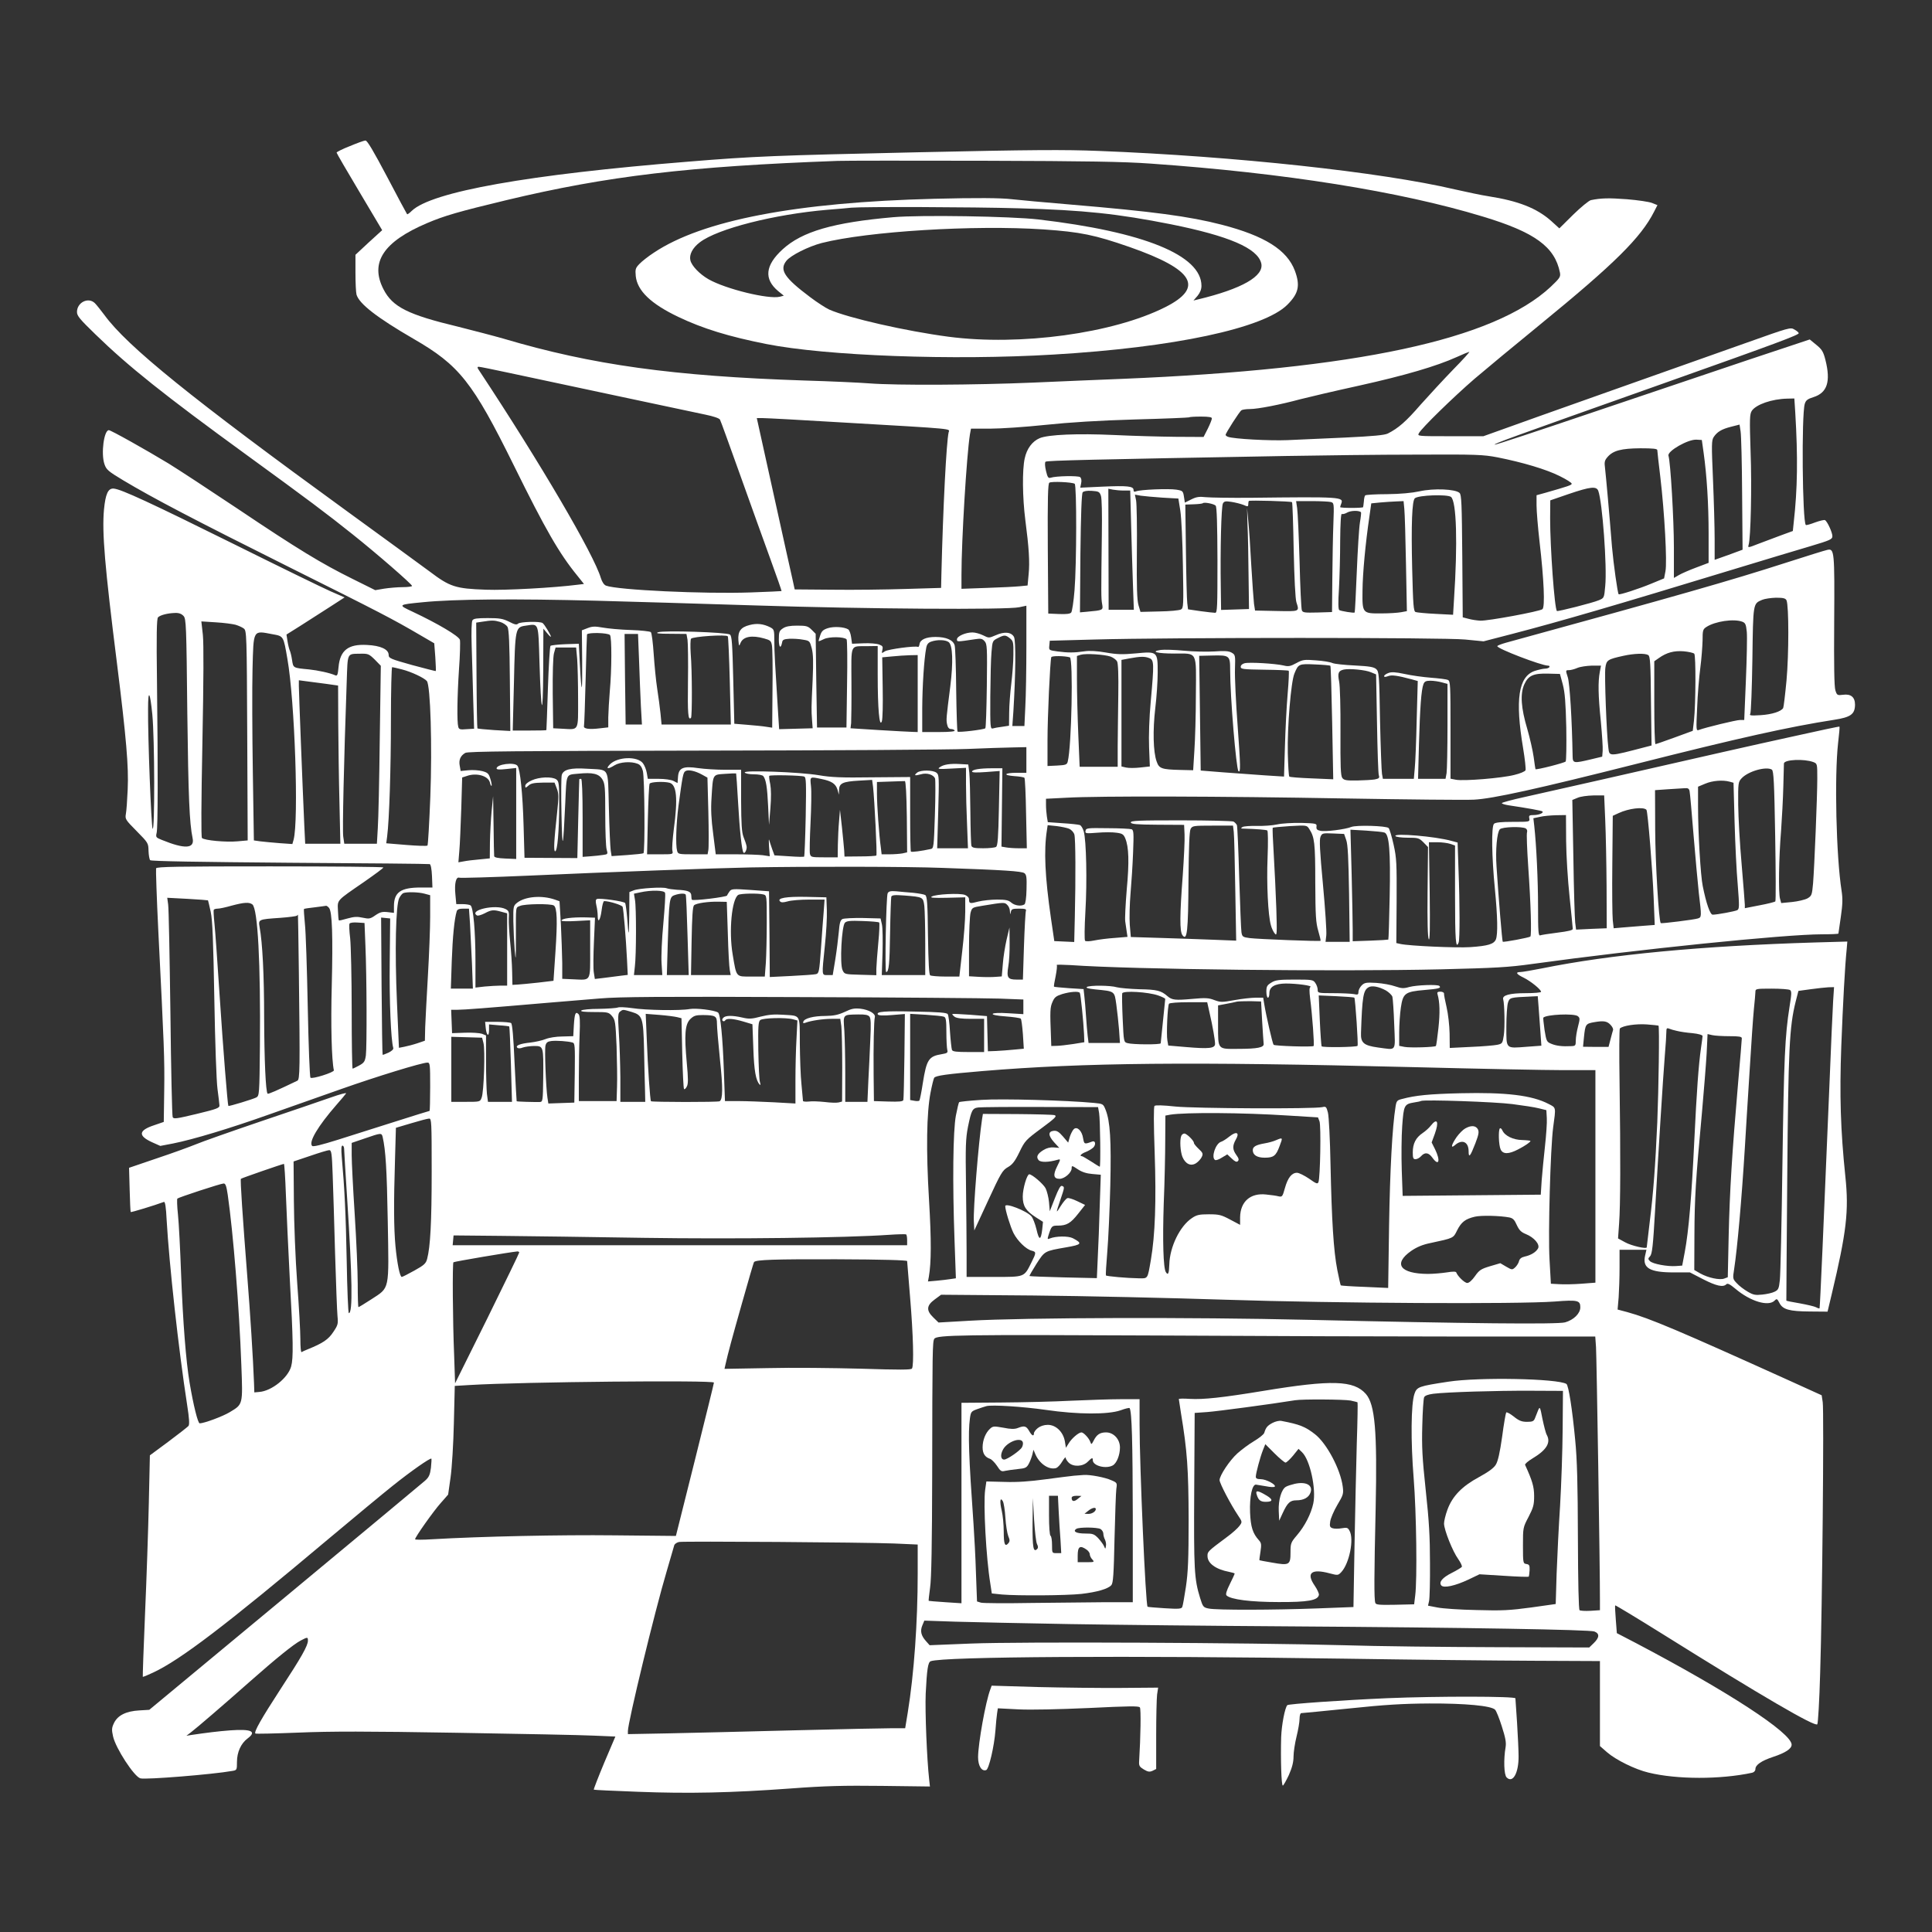 <?xml version="1.0" standalone="no"?>
<!DOCTYPE svg PUBLIC "-//W3C//DTD SVG 20010904//EN"
 "http://www.w3.org/TR/2001/REC-SVG-20010904/DTD/svg10.dtd">
<svg version="1.0" xmlns="http://www.w3.org/2000/svg"
 width="1280pt" height="1280pt" viewBox="0 0 1280 1280"
 preserveAspectRatio="xMidYMid meet">
<rect x="0" y="0" width="1280" height="1280" fill="#333333" stroke="none"/>
<g transform="translate(0,1280) scale(0.1,-0.1)"
fill="#ffffff" stroke="none">
<path d="M2318 11832 c-49 -19 -88 -39 -88 -43 0 -4 68 -121 151 -260 l151
-254 -89 -81 -88 -82 0 -118 c0 -66 3 -131 7 -146 18 -61 135 -152 378 -293
303 -175 391 -285 665 -840 209 -424 300 -582 420 -729 l44 -55 -42 -5 c-155
-20 -480 -38 -607 -33 -203 7 -239 19 -374 121 -61 45 -302 221 -536 391
-1041 756 -1467 1100 -1619 1309 -24 32 -52 67 -62 77 -43 43 -119 6 -119 -58
0 -26 19 -48 123 -149 218 -212 452 -399 1002 -799 407 -296 527 -386 701
-525 162 -129 394 -331 394 -342 0 -4 -28 -8 -62 -8 -35 0 -90 -5 -123 -10
l-59 -10 -151 75 c-202 100 -358 194 -760 464 -187 125 -393 260 -458 300
-152 92 -382 221 -396 221 -32 0 -53 -155 -29 -225 12 -36 24 -47 124 -107
199 -119 472 -262 1101 -576 603 -301 681 -341 869 -451 l91 -53 7 -91 c3 -50
5 -91 3 -93 -1 -1 -72 17 -157 40 -143 40 -155 45 -155 67 0 37 -54 62 -144
66 -124 7 -178 -36 -188 -146 -5 -52 -8 -61 -22 -55 -36 16 -116 33 -174 39
-106 10 -104 9 -112 62 -4 27 -11 55 -15 63 -4 8 -11 36 -15 61 l-7 45 94 59
c51 33 138 88 192 123 l99 64 -94 41 c-52 23 -339 163 -639 312 -551 273 -749
365 -797 368 -37 3 -54 -36 -64 -138 -14 -152 5 -376 86 -1020 62 -497 78
-685 71 -835 -3 -69 -8 -142 -12 -162 -6 -35 -3 -39 72 -115 76 -77 77 -79 78
-130 1 -29 6 -57 11 -62 7 -7 327 -12 925 -17 503 -3 920 -7 927 -9 7 -2 13
-33 15 -79 l3 -76 -77 0 c-133 0 -178 -31 -178 -124 l0 -44 -42 5 c-35 4 -50
0 -81 -21 -34 -24 -42 -25 -84 -16 -36 8 -57 7 -100 -5 -30 -9 -57 -15 -58
-13 -2 2 -5 31 -6 65 -3 73 -13 62 173 190 70 49 128 91 128 96 0 4 -338 7
-750 7 -613 0 -752 -2 -756 -13 -2 -7 4 -195 15 -418 38 -757 42 -844 39
-1053 l-3 -209 -64 -22 c-103 -34 -108 -69 -15 -112 l56 -25 84 16 c135 27
374 99 633 191 133 47 349 123 482 170 235 83 534 175 571 175 17 0 18 -12 18
-160 0 -88 -2 -160 -4 -160 -3 0 -105 -32 -228 -71 -123 -39 -294 -93 -382
-121 -106 -33 -161 -47 -168 -40 -25 25 39 132 161 272 32 36 60 70 64 76 3 6
-42 -6 -101 -27 -59 -21 -268 -92 -466 -159 -197 -67 -390 -135 -430 -152 -39
-16 -154 -58 -256 -92 l-185 -63 4 -144 c2 -79 5 -146 7 -149 4 -3 158 44 220
67 8 3 14 -35 18 -119 17 -296 79 -859 136 -1227 14 -89 16 -128 9 -138 -6 -7
-66 -54 -133 -104 l-123 -91 -7 -317 c-4 -174 -15 -503 -25 -731 -10 -228 -16
-417 -15 -419 2 -2 33 11 69 28 180 84 483 315 1155 880 173 145 367 306 430
356 121 97 251 188 258 181 2 -2 0 -30 -3 -61 -6 -46 -13 -62 -39 -85 -17 -15
-435 -363 -929 -773 l-898 -745 -67 -4 c-86 -5 -141 -32 -166 -82 -16 -33 -17
-45 -7 -90 17 -78 140 -267 181 -278 33 -10 480 26 608 49 31 5 32 6 32 60 0
64 26 122 70 155 63 47 26 64 -114 54 -80 -6 -160 -16 -261 -31 l-30 -5 30 23
c36 27 214 180 396 341 171 151 284 242 331 267 46 24 48 24 48 -1 0 -33 -43
-109 -181 -320 -128 -197 -178 -285 -167 -295 2 -3 130 0 284 6 214 9 457 9
1047 -1 422 -7 832 -15 911 -19 l143 -6 -74 -174 c-40 -96 -71 -176 -69 -178
2 -2 133 -8 292 -14 337 -13 617 -7 1014 22 226 17 351 20 603 17 l318 -4 -5
46 c-15 132 -28 450 -23 569 8 161 15 208 33 215 80 31 1315 38 2734 17 448
-7 1014 -13 1257 -14 l443 -2 0 -282 0 -281 48 -42 c58 -50 185 -113 274 -134
189 -46 476 -46 686 -1 13 3 22 13 22 24 0 28 39 55 117 81 82 27 123 54 123
81 0 78 -421 352 -1031 673 l-127 66 -7 91 c-4 49 -6 92 -4 93 2 2 146 -85
319 -193 659 -412 1003 -612 1020 -595 5 5 14 158 19 339 14 430 26 1737 17
1795 l-7 46 -207 94 c-743 336 -932 416 -1081 457 l-64 17 7 81 c3 44 6 133 6
198 l0 117 89 0 89 0 -9 -40 c-18 -81 31 -110 189 -110 l108 0 87 -45 c88 -45
133 -55 154 -34 9 9 24 1 60 -29 99 -84 219 -120 260 -79 15 15 17 13 32 -15
22 -44 65 -56 202 -57 l117 -1 27 113 c99 416 115 554 91 782 -32 308 -39 538
-27 865 11 284 24 529 36 644 l4 48 -212 -6 c-757 -23 -1359 -80 -1812 -172
-66 -13 -130 -24 -142 -24 -35 0 -27 -14 21 -37 47 -23 116 -79 116 -94 0 -5
-46 -9 -102 -9 -107 0 -157 -14 -149 -41 9 -30 12 -186 4 -239 -8 -52 -10 -55
-43 -62 -19 -4 -98 -11 -175 -14 l-140 -7 -1 96 c-1 53 -10 132 -20 174 -10
43 -18 84 -17 91 0 6 -10 12 -24 12 -18 0 -23 -4 -19 -17 15 -52 17 -122 6
-224 -7 -63 -14 -116 -17 -119 -8 -8 -171 -13 -208 -6 l-35 7 0 89 c0 49 5
123 11 164 14 96 28 106 157 117 95 8 112 13 98 27 -12 11 -150 6 -199 -7 -38
-11 -51 -10 -93 4 -27 10 -83 20 -125 23 -68 4 -79 2 -98 -17 -11 -11 -21 -31
-21 -42 0 -19 -4 -21 -31 -15 -17 3 -78 6 -135 6 -102 0 -104 1 -104 23 0 12
-7 33 -16 45 -14 21 -22 22 -137 22 -104 0 -127 -3 -154 -20 -28 -17 -33 -25
-33 -60 0 -22 5 -40 10 -40 6 0 10 13 10 30 0 42 36 63 108 64 75 0 178 -14
164 -23 -8 -4 -8 -27 -2 -76 14 -107 29 -309 23 -315 -8 -8 -257 0 -265 8 -7
7 -50 194 -63 275 l-6 37 -51 0 c-27 0 -90 -7 -139 -16 -83 -15 -92 -15 -133
0 -38 15 -60 16 -147 8 -112 -10 -134 -8 -164 18 -42 37 -70 44 -185 46 -63 2
-131 8 -150 13 -42 13 -180 14 -199 2 -9 -6 9 -11 55 -16 132 -13 127 -10 140
-101 6 -43 14 -118 18 -166 l6 -88 -104 0 -104 0 -6 48 c-3 26 -8 85 -11 132
-3 47 -8 106 -11 131 l-5 46 -96 6 c-53 4 -98 8 -100 10 -2 2 3 34 11 70 7 37
11 69 7 73 -3 4 38 3 93 0 405 -29 1751 -44 2456 -28 358 9 441 13 605 36 694
96 1672 196 1916 196 60 0 109 2 109 5 0 2 7 52 16 111 12 83 13 120 5 172
-36 229 -48 758 -23 981 7 57 11 106 9 107 -1 2 -142 -28 -312 -66 -297 -65
-503 -112 -1280 -289 -192 -43 -416 -94 -497 -112 -82 -18 -148 -36 -148 -40
0 -4 19 -10 43 -14 128 -19 222 -36 226 -41 10 -10 -24 -24 -58 -24 -29 0 -33
-3 -29 -22 4 -23 3 -23 -108 -23 -80 0 -117 -4 -126 -13 -18 -18 -15 -219 6
-431 18 -186 20 -298 7 -334 -13 -32 -52 -44 -171 -52 -90 -6 -404 8 -462 21
l-27 6 2 277 c1 251 0 285 -20 375 -12 54 -27 104 -33 110 -15 15 -214 21
-248 7 -40 -16 -172 -33 -205 -25 -21 4 -27 11 -25 27 3 21 -1 22 -100 25 -58
1 -129 -3 -160 -10 -31 -7 -92 -11 -135 -10 -43 1 -86 -2 -95 -7 -14 -9 -12
-11 13 -11 76 -2 142 -7 151 -12 5 -4 6 -75 2 -180 -7 -173 3 -381 22 -448 5
-20 17 -45 26 -55 14 -18 15 -5 10 165 -4 102 -11 263 -17 358 -6 95 -9 175
-7 178 3 2 55 7 115 11 110 6 111 6 127 -19 35 -54 40 -91 40 -353 1 -225 4
-268 20 -323 10 -34 17 -64 15 -65 -7 -5 -418 11 -470 18 -45 6 -49 9 -54 38
-3 18 -9 181 -15 363 -5 182 -12 338 -15 347 -4 8 -14 19 -23 24 -9 4 -167 8
-350 8 -280 0 -332 -2 -330 -14 2 -11 36 -14 178 -15 l175 -1 3 -64 c2 -34 -4
-156 -12 -271 -20 -263 -21 -370 -2 -396 31 -41 38 24 40 361 2 230 6 326 14
343 12 21 18 22 147 22 l134 0 5 -42 c3 -24 7 -195 10 -381 l6 -339 -153 6
c-83 3 -241 9 -349 12 l-196 6 -7 82 c-3 44 -1 137 5 206 6 69 14 191 17 272
5 129 4 148 -10 154 -9 3 -80 7 -159 7 -133 2 -143 1 -146 -17 -4 -18 1 -19
78 -13 44 4 102 4 127 0 39 -5 47 -11 58 -37 24 -57 27 -157 10 -339 -8 -98
-13 -193 -10 -212 3 -19 7 -50 10 -69 l5 -33 -84 -7 c-47 -3 -108 -11 -137
-17 -29 -6 -55 -7 -60 -2 -5 5 -4 89 2 193 12 201 6 473 -11 532 -6 20 -17 39
-26 42 -9 3 -60 9 -114 12 l-98 7 -6 36 c-3 20 -6 55 -6 77 l0 42 138 7 c214
12 1014 10 1842 -5 415 -7 800 -11 855 -8 124 6 419 71 1080 238 672 170 1009
245 1306 291 111 17 138 37 139 100 0 50 -27 73 -79 66 -38 -5 -41 -3 -51 29
-8 23 -10 166 -8 461 3 461 1 480 -45 470 -12 -2 -137 -41 -277 -86 -366 -118
-714 -217 -1852 -529 -32 -9 -58 -19 -58 -23 0 -17 293 -129 336 -129 9 0 12
-4 9 -10 -3 -5 -16 -10 -29 -10 -12 0 -43 -7 -68 -15 -108 -37 -131 -190 -77
-512 12 -72 19 -138 16 -146 -3 -8 -36 -22 -74 -31 -80 -21 -335 -42 -387 -32
l-36 7 0 323 c0 299 -1 324 -17 331 -10 5 -61 11 -113 15 -52 4 -131 15 -175
25 -61 13 -87 14 -107 6 -16 -6 -28 -15 -28 -21 0 -6 9 -6 25 0 25 10 61 5
159 -21 l39 -11 -7 -256 c-3 -141 -9 -287 -13 -324 l-6 -68 -102 0 -103 0 -6
33 c-3 17 -9 177 -13 354 -5 303 -7 323 -25 340 -16 14 -44 19 -142 24 -66 3
-133 10 -148 16 -14 7 -64 15 -110 18 -76 6 -87 5 -129 -18 -40 -22 -53 -24
-85 -16 -56 13 -227 23 -258 15 -15 -4 -26 -13 -26 -24 0 -15 16 -17 156 -19
86 -1 159 -4 162 -7 3 -3 0 -72 -7 -153 -7 -82 -15 -238 -18 -348 l-6 -200
-126 8 c-69 5 -193 14 -276 20 l-150 12 -5 380 -5 380 84 2 c117 3 121 0 121
-95 0 -179 40 -655 55 -671 15 -14 14 35 -5 295 -12 159 -20 331 -18 382 3 91
2 94 -22 108 -19 11 -47 13 -115 8 -49 -3 -140 -1 -202 5 -61 6 -130 8 -153 5
-71 -11 -24 -24 91 -24 155 0 144 21 142 -272 0 -134 -5 -301 -10 -372 l-8
-129 -86 2 c-123 3 -140 9 -156 56 -23 64 -26 207 -9 353 9 74 16 180 16 236
0 140 -1 141 -146 127 -87 -8 -125 -7 -198 6 -57 10 -108 13 -140 8 -69 -10
-111 -10 -179 -1 -58 8 -58 8 -55 39 l3 32 295 8 c497 14 2317 14 2457 0 l122
-12 193 50 c315 82 682 189 1453 424 204 62 436 132 518 156 134 40 147 46
147 67 0 24 -33 97 -49 106 -5 3 -34 -4 -65 -15 -31 -12 -59 -20 -62 -17 -23
23 -29 730 -7 802 7 24 19 33 58 45 91 29 115 103 79 246 -14 55 -23 70 -60
100 l-44 36 -403 -134 c-221 -75 -690 -233 -1041 -351 -351 -119 -641 -215
-643 -212 -7 6 75 36 1127 409 747 265 891 319 887 330 -1 5 -14 16 -29 24
-25 16 -36 12 -309 -85 -156 -55 -565 -200 -909 -322 -344 -122 -674 -239
-733 -261 l-109 -39 -219 0 c-215 0 -219 0 -209 19 18 35 231 242 370 362 74
63 268 224 430 356 497 406 671 578 759 751 l22 43 -35 14 c-19 8 -94 19 -167
25 -121 9 -171 8 -239 -6 -13 -3 -66 -46 -117 -96 l-92 -91 -55 50 c-95 84
-217 132 -416 163 -41 6 -140 27 -220 45 -489 115 -1459 220 -2360 255 -226 9
-440 8 -1205 -9 -942 -21 -1076 -26 -1515 -62 -1057 -85 -1700 -199 -1832
-326 -15 -15 -29 -25 -31 -22 -2 2 -62 113 -132 247 -90 170 -132 242 -144
241 -9 0 -55 -17 -103 -37z m5307 -116 c885 -62 1651 -184 2200 -351 344 -104
476 -200 510 -371 5 -28 0 -36 -61 -94 -376 -351 -1286 -546 -2839 -610 -137
-5 -405 -17 -595 -25 -379 -16 -900 -19 -1080 -5 -63 5 -257 14 -430 19 -870
29 -1406 103 -1993 277 -66 19 -201 54 -300 79 -334 80 -436 131 -496 248 -92
178 -1 316 289 439 115 49 209 76 525 152 668 160 1210 224 2195 260 47 2 481
2 965 1 693 -2 929 -6 1110 -19z m2004 -1363 c-63 -65 -161 -171 -218 -235
-96 -111 -147 -155 -216 -190 -22 -11 -96 -18 -285 -27 -140 -6 -311 -14 -380
-17 -118 -5 -358 8 -394 22 -9 3 -16 9 -16 13 0 11 92 155 105 163 5 4 31 8
56 8 53 0 201 29 334 65 50 13 225 54 389 90 306 68 513 129 646 189 41 19 79
34 84 35 6 1 -42 -52 -105 -116z m-6258 -23 c307 -66 1208 -257 1302 -277 54
-11 92 -24 97 -33 5 -8 64 -173 133 -365 69 -193 159 -444 201 -559 42 -115
75 -210 74 -212 -2 -1 -93 -5 -203 -9 -310 -11 -885 16 -960 45 -13 5 -26 24
-34 50 -47 158 -401 762 -805 1373 -15 21 -15 27 -4 27 8 0 97 -18 199 -40z
m8523 -262 c18 -297 15 -508 -10 -728 l-6 -58 -82 -30 c-44 -17 -112 -42 -149
-56 -66 -26 -68 -26 -62 -6 14 44 22 387 13 619 -7 216 -6 247 8 269 28 42
133 79 236 81 l46 1 6 -92z m-3865 -40 c0 -7 -12 -38 -27 -68 l-28 -55 -184 1
c-102 1 -286 6 -410 12 -241 11 -435 3 -492 -21 -49 -21 -85 -69 -99 -134 -17
-76 -15 -258 4 -408 24 -184 30 -277 22 -359 l-7 -75 -51 -5 c-29 -3 -127 -8
-219 -11 l-168 -6 0 93 c0 228 34 790 56 930 l7 38 126 0 c69 0 234 11 366 25
162 17 355 29 595 36 195 5 356 12 359 14 2 3 37 5 78 5 52 0 73 -4 72 -12z
m-2429 -28 c741 -43 691 -39 685 -64 -15 -65 -37 -495 -48 -941 l-2 -90 -235
-7 c-129 -4 -347 -7 -485 -5 l-250 2 -13 60 c-8 33 -64 288 -126 568 l-112
507 40 0 c23 0 268 -13 546 -30z m5942 -474 l3 -368 -92 -34 -93 -33 0 137 c0
75 -5 253 -11 395 -10 232 -10 259 5 282 23 34 52 52 116 68 l55 14 7 -46 c4
-25 9 -212 10 -415z m-255 274 c21 -150 33 -339 33 -536 l0 -193 -82 -31 c-46
-17 -98 -40 -115 -50 l-33 -19 0 203 c0 180 -22 563 -36 607 -9 30 131 110
186 106 l35 -2 12 -85z m-307 18 c0 -7 9 -87 20 -178 28 -236 46 -566 34 -625
l-9 -47 -85 -35 c-79 -33 -211 -76 -216 -70 -7 7 -34 200 -44 312 -19 238 -40
469 -46 521 -6 44 -3 54 17 77 37 42 90 56 217 57 83 0 112 -3 112 -12z
m-1059 -48 c171 -34 324 -80 412 -124 45 -22 81 -45 80 -51 -1 -9 -21 -16
-175 -60 l-58 -16 0 -67 c0 -37 9 -146 20 -242 29 -249 37 -432 19 -446 -19
-15 -364 -79 -412 -76 -21 1 -56 6 -77 12 l-39 10 -3 405 c-3 345 -5 407 -18
419 -26 26 -172 32 -265 11 -51 -11 -127 -18 -216 -19 -75 0 -140 -4 -144 -8
-4 -3 -8 -21 -9 -40 -2 -18 -4 -35 -5 -38 0 -3 -35 -5 -76 -5 -41 0 -75 2 -76
5 0 3 3 13 7 23 17 45 2 46 -601 39 -132 -1 -265 1 -296 4 -45 5 -63 2 -97
-15 l-42 -21 -6 39 c-6 38 -8 40 -51 47 -52 8 -240 0 -265 -11 -13 -5 -18 -3
-18 9 0 25 -42 29 -203 22 l-150 -7 6 30 c4 18 1 33 -7 40 -12 10 -159 8 -195
-4 -16 -5 -21 3 -31 45 -7 30 -9 55 -3 61 8 8 310 15 1593 38 234 4 621 9 861
9 403 2 445 0 540 -18z m-2801 -175 c14 -9 13 -533 -1 -706 -6 -74 -16 -140
-22 -147 -7 -9 -32 -12 -81 -10 l-71 3 -3 429 c-2 337 1 432 10 438 14 10 150
4 168 -7z m3469 -47 c27 -72 59 -502 46 -631 -7 -79 -7 -79 -43 -94 -40 -17
-272 -76 -277 -71 -16 15 -45 422 -45 613 l1 120 122 42 c144 49 184 53 196
21z m-3144 2 l43 0 6 -227 c3 -126 9 -303 12 -395 l6 -168 -84 0 -83 0 -1 401
-1 401 30 -6 c16 -3 49 -6 72 -6z m-151 -35 c6 -18 8 -123 6 -255 -5 -399 -5
-424 2 -462 7 -41 8 -41 -102 -51 l-45 -4 3 391 c3 255 8 396 15 404 6 8 28
12 60 10 46 -3 52 -6 61 -33z m407 -12 l106 -6 13 -81 c7 -45 15 -208 17 -363
5 -267 4 -282 -13 -291 -11 -6 -75 -12 -144 -13 l-124 -3 -13 44 c-10 34 -13
119 -11 350 2 168 -1 323 -5 344 l-8 39 38 -7 c21 -3 86 -9 144 -13z m1912 5
c37 -29 45 -308 20 -682 l-6 -99 -116 6 c-64 3 -123 9 -132 12 -14 5 -17 44
-23 288 -7 294 -1 451 18 466 25 21 214 27 239 9z m-1053 -35 c3 -2 8 -145 11
-316 4 -186 11 -326 18 -347 20 -63 24 -61 -131 -58 l-143 3 -7 45 c-3 25 -11
140 -18 255 -6 116 -15 248 -20 295 l-8 85 3 -110 c3 -60 6 -211 7 -335 l3
-225 -92 -3 -93 -3 -2 153 c-4 240 3 531 14 552 8 15 17 17 56 11 26 -4 62
-13 80 -20 29 -13 32 -12 32 4 0 10 2 20 4 22 6 6 280 -2 286 -8z m257 1 c21
-6 22 -8 17 -143 -3 -75 -6 -237 -7 -361 l-2 -225 -96 -3 c-85 -2 -98 -1 -104
15 -4 10 -11 155 -15 323 -5 168 -12 326 -16 353 l-7 47 104 0 c57 0 114 -3
126 -6z m487 -46 c3 -29 8 -193 11 -365 l6 -312 -38 -7 c-21 -4 -79 -8 -130
-8 -127 -1 -128 0 -126 152 1 112 19 309 46 492 l12 85 60 6 c33 3 81 6 107 7
l47 2 5 -52z m-1250 22 c8 -8 11 -123 12 -361 0 -311 -1 -349 -15 -349 -9 0
-53 5 -98 11 l-82 12 -5 41 c-3 23 -7 179 -9 347 l-4 306 56 2 c30 1 57 4 60
7 9 9 73 -4 85 -16z m963 -44 c2 -2 -1 -32 -7 -67 -6 -35 -15 -183 -21 -329
-6 -146 -12 -266 -14 -268 -5 -5 -90 9 -102 16 -7 5 -8 51 -2 142 4 74 8 217
8 318 1 117 5 181 11 177 5 -3 22 1 37 10 24 13 78 14 90 1z m2819 -583 c16
-36 16 -356 0 -532 -9 -95 -19 -177 -22 -182 -14 -23 -74 -42 -147 -47 -67 -4
-79 -3 -71 9 5 8 11 170 14 360 5 377 4 369 65 395 16 7 58 13 91 14 50 0 63
-4 70 -17z m-7881 -3 c209 -5 679 -20 1045 -31 735 -24 1674 -30 1753 -12 l47
10 0 -271 c0 -149 -3 -328 -7 -398 l-6 -128 -40 0 -40 0 7 98 c15 245 17 467
4 492 -18 33 -64 37 -122 11 -44 -19 -45 -19 -83 0 -20 10 -52 19 -70 19 -46
0 -103 -25 -103 -46 0 -17 0 -17 120 1 38 6 48 4 63 -13 17 -18 18 -41 15
-295 -2 -152 -6 -278 -10 -282 -9 -9 -177 -29 -184 -22 -3 3 -7 126 -9 274 -1
147 -6 281 -10 297 -10 36 -56 56 -127 56 -64 0 -102 -18 -106 -48 -2 -12 -6
-20 -10 -18 -16 9 -197 -15 -219 -29 -23 -15 -23 -15 -17 9 5 22 2 27 -22 36
-15 6 -62 10 -103 8 l-76 -3 -6 43 c-3 24 -12 47 -19 52 -27 17 -97 21 -136 8
-31 -10 -41 -20 -50 -48 -7 -19 -11 -36 -10 -38 2 -1 17 5 35 14 35 17 134 16
150 -2 4 -5 6 -138 3 -296 l-4 -288 -98 0 -97 0 -5 310 -4 311 -27 27 c-24 24
-35 27 -95 27 -48 0 -76 -5 -95 -18 -24 -16 -27 -24 -27 -74 0 -54 13 -65 22
-18 2 16 12 21 48 23 25 1 65 -1 90 -6 44 -7 45 -9 58 -57 10 -38 11 -90 6
-210 -9 -192 -9 -195 -4 -265 l4 -55 -111 -3 -111 -3 -6 93 c-21 334 -26 420
-26 489 0 76 -1 79 -27 93 -46 23 -88 28 -137 15 -59 -15 -78 -42 -74 -101 4
-42 4 -42 15 -16 18 41 75 51 156 28 40 -11 46 -16 51 -45 4 -19 6 -149 4
-290 l-2 -256 -40 6 c-23 4 -79 9 -126 13 l-85 7 -7 290 c-6 244 -9 291 -22
301 -21 15 -442 29 -476 15 -19 -7 1 -10 82 -10 l106 -1 7 -39 c3 -22 5 -145
3 -274 -3 -219 1 -262 20 -243 8 9 8 308 -2 427 -3 46 -2 90 2 97 10 15 236
30 244 16 3 -5 9 -138 13 -296 l7 -288 -230 0 -229 0 -7 73 c-4 39 -14 114
-22 165 -8 51 -18 154 -23 228 -5 75 -13 140 -19 146 -5 5 -65 12 -133 14 -68
2 -152 10 -185 16 -51 9 -69 9 -100 -3 l-39 -15 2 -199 c2 -226 -4 -238 -15
-30 l-7 140 -90 -3 c-49 -2 -94 -7 -98 -11 -4 -5 -12 -131 -17 -282 -5 -151
-9 -275 -10 -276 0 -2 -50 -3 -111 -3 l-112 0 8 317 c8 365 9 368 79 378 87
13 82 25 90 -238 11 -357 23 -388 25 -62 l1 280 25 -30 c13 -16 24 -27 25 -23
0 10 -43 82 -55 90 -17 13 -150 9 -163 -4 -9 -9 -23 -6 -59 13 -41 20 -62 24
-141 24 -71 0 -95 -3 -102 -15 -6 -9 -8 -77 -5 -170 3 -85 7 -243 10 -351 l6
-197 -50 -3 c-43 -4 -51 -1 -55 16 -9 33 -7 200 5 381 7 94 9 182 6 195 -7 25
-145 107 -315 187 -97 45 -97 46 68 62 207 21 613 24 1155 10z m-2739 -101
c17 -19 19 -54 25 -647 7 -555 14 -724 35 -825 15 -70 -51 -74 -203 -12 -40
16 -42 18 -35 48 8 37 9 415 2 1004 -4 304 -2 415 7 423 14 15 65 28 114 29
25 1 42 -6 55 -20z m2096 -39 c21 -6 43 -21 50 -33 10 -16 14 -111 16 -356 l3
-334 -107 6 c-59 4 -109 9 -111 11 -2 2 -5 161 -6 352 l-2 349 40 6 c63 10 78
10 117 -1z m8231 1 c21 -8 25 -18 30 -68 3 -32 0 -176 -6 -320 l-11 -263 -27
0 c-26 0 -231 -50 -273 -66 -19 -7 -19 -2 -12 147 3 85 13 204 21 264 8 61 14
143 15 182 0 66 2 74 25 89 58 38 182 56 238 35z m-9983 -20 c20 -6 45 -17 55
-25 19 -14 20 -33 23 -709 l3 -695 -68 -6 c-75 -7 -219 6 -235 22 -6 6 -5 228
3 633 8 417 9 653 3 713 l-10 89 95 -6 c53 -3 112 -11 131 -16z m246 -63 c73
-13 72 -11 98 -163 49 -276 76 -1071 41 -1199 l-8 -28 -86 6 c-47 4 -105 9
-127 12 l-42 6 -7 456 c-4 252 -5 556 -2 677 7 268 1 258 133 233z m2235 -5
c13 -13 12 -232 -1 -373 -5 -58 -9 -135 -10 -172 l0 -67 -53 -6 c-73 -9 -113
-4 -108 15 2 8 7 148 11 310 4 162 8 296 9 297 9 14 137 11 152 -4z m193 -170
c3 -98 9 -233 12 -300 l7 -123 -54 0 -54 0 -4 300 -3 300 44 0 45 0 7 -177z
m2457 148 c22 -18 24 -26 23 -108 0 -48 -7 -135 -14 -193 -7 -58 -14 -144 -14
-192 l-1 -86 -45 -7 c-25 -3 -53 -8 -62 -11 -17 -5 -18 9 -17 213 1 120 4 252
8 293 6 73 7 75 41 92 44 23 52 22 81 -1z m-406 -25 c27 -20 31 -132 11 -293
-27 -211 -28 -221 -21 -253 4 -20 13 -30 25 -30 10 0 22 -4 25 -10 4 -6 -33
-10 -104 -10 l-111 0 0 158 c1 149 12 323 26 397 4 25 13 37 33 44 39 14 95
13 116 -3z m-470 -218 c0 -221 11 -349 27 -308 6 14 8 111 6 225 l-3 200 65 6
c36 4 89 7 118 8 l52 1 0 -255 0 -255 -32 1 c-18 0 -118 6 -223 12 l-190 12 4
35 c1 19 3 139 2 267 -1 265 -11 240 104 242 l70 1 0 -192z m-1991 105 c3 -42
6 -161 6 -264 0 -217 8 -203 -105 -197 l-60 3 -3 228 c-1 138 2 244 8 268 l11
39 68 0 68 0 7 -77z m7401 36 c11 -12 10 -330 -2 -443 l-8 -68 -120 -44 c-66
-24 -123 -44 -127 -44 -5 0 -8 123 -8 274 l0 275 30 21 c52 37 101 50 165 45
32 -3 64 -10 70 -16z m-8742 -39 l40 -41 -7 -487 c-3 -268 -9 -533 -13 -589
l-6 -103 -108 0 -108 0 -7 48 c-6 41 4 485 23 1024 7 199 0 185 92 187 50 1
56 -2 94 -39z m4875 20 c18 -7 37 -21 43 -32 7 -13 10 -93 8 -221 -2 -111 -3
-264 -4 -339 l0 -138 -126 0 -126 0 -9 213 c-5 116 -9 282 -9 367 l0 154 25 8
c33 10 157 2 198 -12z m3562 10 c13 -8 16 -56 18 -304 l4 -295 -39 -10 c-245
-64 -240 -64 -247 -8 -12 91 -27 489 -20 533 7 51 15 56 119 79 72 16 144 18
165 5z m-3832 -15 c23 -8 12 -588 -14 -691 -5 -20 -13 -23 -70 -26 l-64 -3 0
170 c0 153 17 523 25 551 3 10 89 9 123 -1z m526 -5 c32 -12 33 -33 10 -287
-10 -107 -14 -229 -11 -304 l5 -127 -64 -7 c-35 -4 -77 -4 -94 0 l-30 7 0 353
0 353 53 10 c71 13 101 14 131 2z m1200 -51 c3 -2 8 -173 12 -378 l7 -374
-142 6 c-78 3 -146 8 -149 12 -4 4 -8 74 -10 155 -4 170 21 475 44 528 26 63
29 65 136 60 53 -2 99 -6 102 -9z m1785 -41 c-12 -65 -11 -154 7 -328 8 -87
14 -175 12 -196 l-3 -37 -75 -18 c-113 -27 -120 -26 -121 19 -4 245 -19 484
-32 525 -15 47 -15 47 8 47 12 0 38 7 56 15 19 8 62 14 95 15 l61 0 -8 -42z
m-7936 17 c63 -16 147 -56 165 -77 24 -29 36 -428 23 -768 -7 -173 -15 -318
-19 -322 -4 -4 -67 -2 -140 4 l-133 11 6 46 c14 108 25 451 25 774 0 191 4
347 8 347 4 0 34 -7 65 -15z m6420 -19 l34 -14 6 -323 c3 -178 8 -334 12 -345
6 -18 2 -22 -27 -28 -18 -3 -71 -6 -117 -7 -72 -1 -87 2 -98 17 -11 15 -13 78
-12 304 1 161 -3 307 -9 335 -11 55 -5 71 31 79 37 8 144 -2 180 -18z m1271
-81 c14 -54 19 -118 23 -285 2 -118 0 -220 -4 -225 -6 -9 -194 -57 -200 -51
-1 0 -6 36 -12 80 -6 43 -25 126 -42 185 -42 141 -48 232 -21 295 27 61 61 76
162 73 l75 -2 19 -70z m-8191 4 l77 -11 1 -252 c1 -138 4 -374 8 -524 l6 -272
-116 0 -117 0 -6 123 c-12 266 -36 884 -36 921 l0 39 53 -7 c28 -4 87 -11 130
-17z m7390 10 l37 -10 0 -277 c0 -152 -3 -294 -6 -314 l-7 -38 -91 0 -91 0 6
232 c7 240 15 357 30 396 7 17 16 22 46 22 21 0 55 -5 76 -11z m-8544 -211
c16 -164 17 -786 2 -758 -9 16 -32 610 -30 795 0 132 13 115 28 -37z m5791
-303 l0 -85 -64 0 c-83 0 -94 -16 -16 -22 33 -2 63 -7 67 -11 4 -4 9 -111 11
-237 l5 -230 -55 0 c-31 0 -68 3 -84 6 l-29 5 3 260 3 259 -69 0 c-82 0 -132
-9 -132 -22 0 -7 33 -7 91 -3 l92 7 -5 -247 c-4 -197 -8 -249 -19 -256 -8 -5
-46 -9 -85 -9 -56 0 -73 3 -78 16 -3 9 -6 109 -7 222 -1 114 -4 232 -7 262
l-7 55 -55 3 c-66 4 -110 -3 -135 -22 -16 -11 -5 -13 78 -8 l97 5 0 -109 c0
-60 3 -180 7 -266 l6 -158 -102 0 -102 0 7 243 c6 226 6 243 -11 257 -23 19
-106 20 -129 1 -23 -19 -16 -22 25 -11 39 12 84 -2 94 -28 3 -9 3 -117 -1
-240 -7 -215 -8 -223 -28 -227 -59 -13 -126 -22 -131 -17 -3 3 -5 115 -5 250
l0 244 -252 -2 c-202 -3 -273 0 -353 14 -125 21 -502 35 -491 18 4 -7 31 -12
60 -12 31 0 58 -5 63 -12 18 -23 26 -72 32 -198 l6 -125 9 110 c6 71 5 128 -1
160 -6 28 -9 52 -6 55 7 7 212 3 231 -5 13 -5 14 -38 10 -266 -3 -143 -8 -262
-10 -264 -2 -3 -48 -2 -101 2 l-96 6 -15 41 c-8 23 -17 50 -20 61 -3 11 -3 -9
-1 -44 l5 -64 -46 7 c-26 3 -106 6 -179 6 l-133 0 -17 136 c-13 97 -16 164
-11 237 10 162 6 154 89 160 40 3 73 4 74 3 1 -1 7 -87 13 -192 10 -182 25
-322 36 -333 9 -10 25 24 20 44 -2 11 -11 38 -20 60 -12 31 -15 85 -16 243 l0
202 -105 0 c-57 0 -138 5 -179 11 -100 15 -130 2 -134 -58 l-3 -41 -27 14
c-16 8 -57 14 -99 14 l-71 0 -7 40 c-4 22 -15 50 -26 64 -37 47 -167 43 -218
-8 -30 -31 -14 -34 31 -6 36 22 109 27 152 10 17 -6 28 -21 35 -47 12 -43 15
-539 4 -546 -5 -3 -54 -8 -109 -12 l-102 -7 -6 38 c-3 22 -9 148 -12 281 -8
280 9 250 -146 260 -107 7 -155 -5 -166 -41 -4 -12 -5 -129 -2 -261 5 -254 11
-237 25 75 9 200 3 186 85 194 97 10 138 0 161 -38 17 -28 19 -52 19 -231 0
-110 4 -215 9 -232 9 -31 8 -33 -22 -37 -18 -3 -56 -7 -84 -9 l-53 -4 0 258
c0 166 -4 259 -10 259 -5 0 -11 -1 -12 -2 0 -2 -4 -120 -7 -263 l-6 -260 -175
1 -175 1 -6 209 c-6 219 -23 379 -41 401 -20 25 -138 10 -138 -18 0 -8 19 -9
65 -4 l65 7 0 -302 0 -301 -72 3 c-49 2 -73 7 -74 16 -1 6 -3 99 -4 205 l-3
192 -10 -100 c-5 -55 -10 -148 -11 -206 l-1 -106 -70 -7 c-38 -3 -85 -9 -104
-13 l-34 -6 6 74 c4 41 9 167 13 281 l6 207 31 10 c64 23 142 1 153 -44 3 -14
8 -24 11 -21 2 2 -1 23 -8 45 -11 36 -17 42 -53 52 -23 6 -64 9 -93 6 l-51 -5
-6 34 c-8 39 5 68 37 86 17 10 338 13 1572 15 853 1 1642 6 1755 11 113 5 247
9 298 10 l92 2 0 -85z m5214 -14 c26 -10 26 -12 26 -109 0 -119 -19 -582 -28
-695 -7 -77 -9 -82 -37 -99 -17 -9 -63 -20 -102 -24 l-72 -7 -8 29 c-11 40 -8
268 7 449 6 83 13 215 15 295 2 80 4 148 4 152 3 26 133 32 195 9z m-275 -50
c12 -8 16 -84 22 -438 4 -235 5 -431 1 -435 -4 -4 -51 -16 -105 -26 l-97 -19
0 22 c0 13 -10 132 -21 266 -12 134 -22 312 -23 396 -1 147 0 152 23 177 44
47 163 80 200 57z m-7088 -33 l36 -20 6 -226 c3 -125 3 -239 0 -254 l-5 -28
-98 0 c-93 0 -98 1 -104 23 -11 40 -6 181 9 297 27 200 31 222 46 231 18 12
65 2 110 -23z m791 -29 c69 -14 95 -32 107 -72 l9 -32 1 32 c1 44 25 55 132
61 l87 5 6 -44 c10 -91 28 -451 22 -457 -4 -3 -53 -6 -109 -6 l-102 -1 -2 40
c-2 22 -8 92 -15 155 l-13 115 -6 -75 c-4 -41 -7 -112 -8 -157 l-1 -83 -89 0
c-85 0 -89 1 -95 23 -3 13 -1 106 4 206 5 101 7 210 3 242 -7 66 -9 64 69 48z
m566 -251 l2 -235 -31 -7 c-17 -3 -55 -6 -85 -6 l-53 0 -5 43 c-12 83 -26 283
-26 359 l0 77 88 3 c48 2 92 3 97 3 6 -1 11 -90 13 -237z m5452 233 l25 -7 7
-259 c4 -143 13 -331 21 -418 11 -141 11 -159 -3 -167 -16 -8 -134 -30 -163
-30 -17 0 -43 75 -66 190 -14 67 -31 349 -31 526 l0 132 48 20 c47 20 115 26
162 13z m-7024 -7 c47 -13 56 -102 28 -309 -8 -65 -13 -129 -9 -142 5 -23 4
-23 -81 -23 l-87 0 5 228 c3 126 8 234 12 240 7 12 94 16 132 6z m6758 -56 c3
-13 14 -142 26 -288 12 -146 28 -319 35 -385 19 -159 19 -162 -6 -170 -23 -8
-242 -35 -246 -31 -13 12 -36 401 -37 616 l-1 265 85 6 c47 3 97 6 112 7 21 2
29 -3 32 -20z m-559 -190 c4 -90 8 -288 9 -440 l1 -278 -101 -4 -102 -5 -6 47
c-3 26 -9 219 -12 429 l-7 383 34 14 c19 9 65 15 105 16 l72 0 7 -162z m273
67 c9 -8 41 -407 48 -587 l7 -176 -79 -6 c-43 -3 -105 -8 -136 -11 l-57 -5 -6
53 c-3 28 -5 196 -3 372 l3 320 39 18 c66 31 164 43 184 22z m-532 -208 c1
-96 11 -259 23 -370 11 -108 21 -203 21 -211 0 -9 -29 -16 -101 -25 -56 -7
-107 -15 -115 -18 -12 -4 -14 27 -14 188 0 178 -11 407 -25 536 l-6 52 43 9
c24 6 72 10 108 11 l65 1 1 -173z m-3292 82 c15 -7 30 -24 34 -38 8 -29 9
-285 3 -544 l-4 -168 -66 3 -66 3 -22 150 c-40 278 -48 449 -27 584 l5 34 59
-6 c32 -4 70 -12 84 -18z m3025 2 c8 -5 11 -16 8 -25 -4 -9 0 -112 8 -229 17
-241 23 -452 14 -462 -8 -7 -178 -39 -183 -34 -4 4 -27 281 -41 496 -8 112 3
229 22 249 16 16 148 20 172 5z m-936 -27 c31 -12 40 -122 34 -422 -3 -156 -7
-285 -9 -287 -1 -1 -55 -5 -119 -7 l-117 -4 0 74 c0 41 -3 208 -7 370 l-8 295
105 -6 c58 -4 112 -9 121 -13z m-254 -49 c11 -30 15 -120 19 -357 l4 -318 -80
0 -80 0 5 43 c3 23 -7 174 -22 336 -21 224 -25 299 -16 318 10 23 15 24 83 21
l73 -3 14 -40z m-2674 -185 c408 -14 524 -22 542 -35 14 -11 16 -28 14 -106
-1 -58 -7 -97 -14 -101 -22 -14 -64 -8 -87 12 -18 16 -37 20 -94 20 -40 0 -95
-6 -124 -13 -56 -15 -62 -14 -62 15 0 11 -11 23 -27 29 -34 13 -194 5 -220
-11 -14 -8 11 -10 102 -8 l120 3 0 -95 c0 -52 -9 -170 -20 -262 l-19 -168 -91
0 c-49 0 -95 4 -102 8 -8 5 -12 82 -15 265 -2 213 -6 259 -18 267 -8 5 -44 11
-80 15 -36 3 -86 7 -112 10 -38 3 -50 0 -57 -13 -10 -19 -20 -522 -10 -522 18
0 23 53 26 260 2 124 6 231 8 239 4 11 22 13 88 8 123 -10 123 -10 131 -70 3
-29 6 -143 6 -254 l0 -203 -144 0 -144 0 5 148 c2 81 1 165 -4 187 l-9 40
-117 3 c-64 1 -125 -2 -136 -7 -14 -8 -19 -27 -24 -88 -4 -43 -14 -124 -23
-180 l-17 -103 -33 0 c-41 0 -40 -10 -19 195 9 83 15 188 13 235 l-3 85 -131
3 c-135 3 -198 -8 -176 -30 8 -8 21 -8 50 0 22 7 86 12 142 12 l103 0 -6 -82
c-4 -46 -12 -156 -18 -245 -11 -151 -13 -162 -33 -167 -12 -3 -85 -8 -163 -12
l-143 -7 -2 284 -3 284 -124 9 c-114 8 -125 7 -137 -9 -7 -10 -15 -22 -17 -28
-3 -10 -224 -37 -233 -28 -2 2 -4 15 -4 27 0 27 -23 36 -95 39 -27 2 -58 6
-68 10 -24 10 -185 0 -219 -14 l-28 -11 -1 -147 c-2 -157 -4 -160 -14 -22 -4
47 -10 90 -13 96 -8 12 -167 34 -187 27 -9 -4 -10 -15 -4 -42 5 -20 9 -52 9
-70 0 -54 18 -27 26 38 4 33 11 60 17 60 33 0 117 -26 122 -38 6 -16 22 -207
29 -349 l5 -102 -42 -5 c-23 -3 -72 -9 -109 -14 l-67 -8 -7 44 c-4 24 -3 115
1 203 l7 159 -59 2 c-92 2 -163 -7 -163 -21 0 -5 43 -6 95 -3 l95 5 0 -191 c0
-222 9 -205 -115 -200 l-70 3 0 105 c-1 58 -5 173 -9 257 l-9 152 -31 11 c-87
30 -196 21 -250 -21 -25 -20 -26 -24 -25 -122 1 -56 5 -142 9 -192 7 -79 8
-69 8 85 0 214 -3 195 27 208 30 14 203 16 224 3 22 -14 25 -100 11 -307 l-13
-192 -101 -12 c-56 -6 -117 -12 -136 -13 l-35 -2 -2 90 c-1 50 -7 137 -13 194
-6 58 -10 128 -9 155 3 45 0 52 -21 63 -66 34 -247 -7 -190 -42 6 -4 29 3 51
14 45 24 59 25 112 10 l37 -10 0 -239 0 -240 -44 0 c-23 0 -71 -3 -105 -6
l-61 -7 0 174 c0 199 -14 359 -33 371 -6 4 -30 8 -53 8 l-41 0 -6 65 c-7 71 4
118 26 110 7 -3 218 3 467 14 527 24 1251 50 1460 54 386 7 1042 6 1275 -3z
m-1839 -165 c4 -9 -2 -99 -11 -201 -10 -104 -15 -220 -12 -265 l5 -79 -94 0
-94 0 6 55 c10 78 10 392 1 442 l-7 42 42 9 c72 16 158 14 164 -3z m-1593 -6
l37 -10 0 -141 c0 -78 -7 -255 -15 -392 -8 -138 -16 -291 -18 -341 l-2 -90
-50 -17 c-27 -9 -66 -19 -86 -23 l-36 -7 -13 301 c-15 343 -8 646 15 691 8 16
20 30 27 33 23 9 102 7 141 -4z m1730 -6 c3 -5 8 -126 12 -270 l8 -263 -73 0
-72 0 6 208 c9 294 11 309 44 321 33 12 69 14 75 4z m515 1 c22 -6 22 -8 22
-184 0 -97 -3 -218 -6 -268 l-7 -92 -89 0 c-104 0 -98 -8 -124 147 -26 154 -6
366 37 394 16 10 132 12 167 3z m-3680 -39 c1 -1 9 -35 18 -76 12 -57 17 -190
24 -579 5 -292 14 -543 21 -595 7 -49 12 -99 13 -109 1 -17 -19 -24 -151 -56
-134 -32 -153 -35 -159 -21 -4 9 -11 320 -15 691 -5 371 -11 695 -15 718 l-6
44 133 -7 c74 -4 135 -9 137 -10z m3444 -219 c3 -115 9 -224 13 -243 l6 -33
-132 0 -131 0 4 225 c3 161 7 228 16 237 14 14 95 26 167 24 l50 -1 7 -209z
m-3150 192 c36 -29 55 -386 50 -940 -3 -318 -4 -328 -24 -339 -21 -11 -181
-60 -185 -56 -5 6 -35 381 -58 732 -14 215 -29 428 -34 475 -5 47 -7 88 -5 92
3 5 15 8 27 8 12 0 54 9 92 20 83 22 116 24 137 8z m5002 -4 c9 -8 17 -27 17
-42 2 -24 2 -24 6 -4 4 19 10 22 55 22 39 0 49 -3 45 -14 -3 -8 -9 -114 -13
-235 l-7 -221 -42 0 c-58 0 -67 13 -55 86 6 32 10 104 9 159 l-1 100 -19 -80
c-10 -44 -22 -117 -25 -162 l-7 -82 -41 -3 c-23 -2 -71 -2 -108 0 l-68 4 0
191 c0 106 5 208 10 229 10 36 12 36 78 47 146 24 148 24 166 5z m-4494 -19
c21 -25 26 -189 18 -515 -7 -259 -1 -493 14 -561 4 -13 -144 -60 -155 -49 -5
4 -13 214 -18 466 -5 253 -13 502 -19 554 -5 52 -8 96 -6 98 3 2 35 7 73 11
37 5 71 9 74 10 4 0 12 -6 19 -14z m934 -105 c3 -56 9 -175 13 -265 l6 -165
-73 0 -73 0 6 183 c6 162 17 277 33 330 4 12 16 17 43 17 l38 0 7 -100z
m-1134 -318 c8 -650 7 -714 -10 -722 -137 -66 -193 -90 -197 -86 -13 12 -22
230 -23 503 0 281 -11 499 -30 600 -9 52 -9 52 136 62 57 4 107 11 111 14 3 4
7 7 7 7 1 0 3 -170 6 -378z m602 59 c-3 -254 8 -509 23 -562 4 -10 -7 -21 -31
-33 -20 -9 -38 -16 -39 -14 -2 2 -5 207 -7 456 l-3 453 30 -3 30 -3 -3 -294z
m3243 267 c3 -3 1 -64 -6 -134 -7 -71 -12 -148 -13 -172 l0 -43 -106 3 c-104
3 -105 3 -118 31 -19 40 -6 291 16 314 13 12 35 14 118 11 57 -2 106 -6 109
-10z m-3404 -153 c9 -206 10 -672 3 -727 -6 -40 -11 -49 -44 -67 -21 -11 -40
-21 -44 -21 -3 0 -6 174 -6 388 0 213 -5 427 -10 475 -6 49 -8 93 -4 98 3 6
27 9 52 7 l47 -3 6 -150z m6761 -297 c20 -12 39 -30 43 -42 3 -12 9 -94 12
-183 7 -187 19 -169 -107 -153 -95 13 -116 31 -113 98 8 239 15 281 50 301 22
13 67 5 115 -21z m2963 -70 c-3 -51 -15 -307 -25 -568 -37 -897 -62 -1465 -65
-1468 -2 -2 -12 1 -23 7 -11 6 -59 17 -108 26 -48 8 -88 16 -89 18 0 1 2 369
6 817 7 852 14 997 56 1165 l18 70 80 11 c44 6 97 12 118 13 l38 1 -6 -92z
m-286 73 c12 -8 11 -24 -3 -112 -30 -190 -37 -338 -47 -1044 -5 -385 -13 -729
-17 -765 -6 -58 -10 -66 -35 -78 -15 -8 -52 -16 -82 -19 -46 -5 -60 -2 -97 20
-24 14 -56 38 -71 55 -27 28 -28 31 -18 93 21 136 50 462 71 804 6 94 19 319
31 500 11 182 24 371 29 420 5 50 10 100 10 113 0 21 3 22 108 22 59 0 113 -4
121 -9z m-4705 -19 c6 -9 24 -189 28 -272 l2 -55 -74 -12 c-41 -6 -91 -12
-110 -12 l-35 -1 -2 58 c-7 175 -6 198 10 234 13 31 24 39 64 52 54 16 109 20
117 8z m519 -17 c26 -9 47 -20 47 -23 0 -4 -7 -70 -15 -147 -8 -77 -15 -143
-15 -147 0 -10 -186 -9 -220 1 -25 7 -25 8 -32 161 -4 85 -5 161 -3 169 7 19
172 9 238 -14z m1300 -15 c6 -8 27 -313 21 -319 -9 -9 -232 -12 -238 -3 -2 4
-8 82 -12 173 l-7 164 116 -5 c63 -3 117 -7 120 -10z m-2350 -6 l157 -6 0 -49
0 -48 -99 6 c-61 4 -100 2 -104 -4 -4 -6 28 -13 86 -17 51 -4 95 -10 100 -15
4 -4 10 -50 14 -103 l6 -96 -64 -6 c-35 -4 -89 -7 -119 -9 l-55 -2 -3 116 -3
117 -112 9 c-62 4 -114 7 -117 5 -3 -2 4 -10 14 -18 14 -10 48 -14 108 -14
l88 0 0 -110 0 -110 -104 0 c-79 0 -105 3 -109 14 -3 8 -9 61 -13 119 -3 58
-10 111 -15 118 -6 10 -60 14 -213 17 -207 5 -262 0 -250 -19 4 -7 35 -9 93
-4 l86 7 -3 -279 c-2 -153 -5 -284 -7 -291 -4 -10 -28 -12 -100 -10 l-95 3 -2
170 c-2 199 2 363 8 386 6 23 -38 49 -95 56 -40 4 -59 1 -104 -21 -44 -20 -72
-26 -129 -27 -79 0 -139 -16 -146 -38 -3 -10 0 -12 14 -7 36 14 117 26 174 26
l57 0 7 -48 c3 -26 6 -150 6 -274 l-1 -226 -23 -6 c-13 -3 -54 -2 -92 3 -38 4
-86 6 -106 3 -21 -2 -38 0 -38 4 0 5 -5 54 -10 109 -6 55 -10 177 -11 272 -1
198 8 182 -111 190 -57 4 -95 1 -147 -12 -60 -16 -78 -17 -121 -7 -69 16 -115
15 -129 -2 -8 -9 -8 -16 -2 -20 5 -4 12 -2 16 4 9 15 52 12 120 -8 l60 -18 6
-160 c5 -149 17 -214 42 -239 6 -7 7 -2 2 15 -5 14 -9 109 -11 212 -2 160 0
189 13 200 18 14 168 18 217 5 l29 -8 -6 -121 c-4 -67 -7 -190 -7 -275 l0
-154 -142 8 c-79 4 -184 8 -234 8 l-91 0 -7 195 c-8 231 -23 382 -39 392 -26
16 -145 30 -187 23 -65 -12 -293 -8 -382 6 -43 6 -85 8 -95 4 -10 -4 -66 -8
-125 -9 -59 0 -111 -5 -117 -11 -7 -7 22 -10 85 -10 91 0 97 -1 119 -27 21
-25 23 -39 30 -200 3 -95 5 -216 3 -268 l-3 -95 -125 0 -125 0 0 155 c0 85 2
212 5 282 4 93 2 130 -7 139 -20 20 -26 5 -31 -73 l-4 -73 -72 -2 c-41 0 -89
-8 -111 -17 -22 -9 -66 -19 -100 -23 -68 -7 -102 -20 -88 -34 6 -6 20 -6 37 1
15 5 49 10 76 10 61 0 61 -2 59 -211 -2 -153 -3 -159 -23 -160 -34 -1 -151 2
-153 5 -1 1 -7 116 -14 256 -7 168 -15 258 -23 262 -6 4 -47 8 -91 8 l-81 0 4
-40 c5 -52 22 -63 22 -14 l0 37 66 -6 c36 -2 67 -6 68 -8 2 -2 7 -115 11 -251
l7 -248 -79 0 -80 0 -7 53 c-3 28 -6 127 -6 220 l0 167 -27 11 c-15 5 -66 9
-113 7 l-85 -3 -3 78 -3 77 43 0 c41 0 186 11 593 46 105 9 262 22 350 29 126
11 410 13 1325 9 641 -2 1236 -7 1323 -10z m3571 -61 c3 -43 8 -117 12 -165
l6 -86 -95 -7 c-144 -11 -137 -18 -137 134 0 70 5 142 11 159 11 33 14 34 155
40 l42 2 6 -77z m-1832 -88 c4 -71 9 -139 10 -150 4 -25 -41 -34 -170 -34
-136 -1 -132 -7 -132 154 l0 134 53 10 c28 5 61 12 72 15 11 2 52 3 90 3 l70
-2 7 -130z m-349 58 c22 -95 37 -183 37 -209 0 -30 -42 -34 -192 -21 l-118 10
-6 35 c-7 38 1 227 11 242 4 6 61 10 130 10 l123 0 15 -67z m-3826 2 c69 -21
75 -39 80 -245 2 -91 4 -207 6 -258 l2 -92 -82 0 -83 0 0 163 c-1 89 -5 221
-10 292 -7 114 -6 132 8 143 20 15 18 15 79 -3z m300 -34 l28 -7 5 -231 c3
-127 8 -234 12 -238 3 -4 12 3 18 16 10 17 10 52 0 158 -17 185 -12 254 23
289 24 23 36 27 85 27 83 -1 92 -7 92 -57 0 -24 9 -131 20 -238 20 -188 19
-263 -2 -276 -10 -7 -449 -6 -455 0 -6 6 -21 225 -28 410 l-7 169 90 -7 c50
-4 103 -11 119 -15z m1273 4 c10 -12 11 -49 6 -153 -3 -75 -9 -199 -13 -274
l-6 -138 -73 0 -74 0 0 188 c0 103 -3 230 -6 283 -8 111 -13 106 92 108 44 1
65 -3 74 -14z m494 -1 c13 -5 16 -23 16 -103 0 -53 3 -105 6 -117 5 -18 0 -22
-36 -28 -87 -14 -101 -35 -126 -191 -9 -61 -20 -113 -23 -117 -3 -3 -18 -4
-33 -1 l-28 5 0 286 0 285 104 -6 c57 -4 111 -9 120 -13z m4199 4 c15 -12 15
-18 2 -68 -8 -30 -15 -72 -15 -92 0 -36 -2 -38 -32 -39 -57 -3 -99 2 -131 16
-30 12 -32 18 -44 91 -6 43 -10 80 -8 82 21 21 202 29 228 10z m220 -61 c10
-11 16 -25 14 -31 -2 -6 -10 -34 -17 -62 l-13 -50 -84 0 -85 1 6 62 c9 87 11
91 69 101 63 11 86 7 110 -21z m315 -2 c7 -6 1 -416 -8 -640 -13 -291 -26
-468 -51 -668 -10 -86 -19 -159 -19 -161 0 -13 -103 11 -142 33 l-48 26 7 100
c9 118 10 446 3 932 -3 193 -2 355 2 359 20 19 107 32 178 27 41 -3 76 -7 78
-8z m122 -35 c19 -5 65 -12 103 -15 39 -4 67 -12 67 -19 0 -6 -5 -40 -10 -76
-17 -119 -29 -290 -45 -620 -17 -359 -37 -598 -63 -735 l-17 -90 -42 -3 c-56
-4 -154 14 -172 33 -13 13 -13 17 1 32 14 15 20 70 33 298 22 389 53 886 65
1034 6 68 10 137 10 154 0 24 3 28 18 22 9 -4 33 -11 52 -15z m348 -35 c64 0
82 -3 82 -14 0 -8 -11 -143 -25 -300 -40 -463 -55 -709 -62 -1004 l-6 -279
-24 -9 c-30 -11 -106 5 -158 34 l-40 23 1 234 c1 243 8 358 50 810 13 146 27
322 31 392 l6 127 31 -7 c17 -4 68 -7 114 -7z m-8255 -45 c12 -45 3 -326 -12
-362 -10 -28 -11 -28 -106 -28 l-95 0 0 215 0 216 102 -3 102 -3 9 -35z m590
3 c16 -4 17 -20 15 -201 l-3 -197 -86 -3 -86 -3 -6 38 c-10 66 -20 319 -13
346 5 20 14 27 39 30 33 4 109 -1 140 -10z m5567 -163 c432 -11 881 -20 998
-20 l212 0 0 -704 0 -704 -92 -7 c-51 -4 -118 -5 -148 -3 l-55 3 -9 160 c-10
171 6 738 24 875 19 139 20 130 -30 156 -111 58 -284 78 -584 71 -206 -5 -298
-14 -387 -38 -33 -8 -37 -13 -43 -50 -22 -136 -37 -424 -43 -788 l-6 -414
-155 7 c-86 3 -157 8 -159 10 -2 2 -12 48 -23 102 -25 128 -37 327 -45 699 -3
165 -11 319 -17 343 -10 39 -13 43 -37 37 -58 -13 -846 -9 -974 4 -83 9 -132
10 -138 4 -6 -6 -6 -115 1 -311 11 -321 3 -544 -25 -708 -23 -132 -18 -124
-83 -123 -73 1 -210 13 -215 19 -2 3 2 73 9 155 7 83 16 281 20 440 7 303 -1
426 -31 502 -16 40 -17 40 -78 46 -178 17 -612 29 -744 20 -79 -5 -145 -12
-148 -15 -4 -3 -13 -44 -22 -89 -19 -100 -23 -443 -9 -826 l9 -252 -34 -5
c-19 -3 -60 -8 -93 -11 l-58 -5 6 32 c16 94 17 239 1 508 -20 331 -16 576 10
711 9 47 20 91 24 98 10 15 83 25 321 45 673 56 1371 63 2850 26z m661 -245
c70 -9 149 -21 175 -28 l49 -12 3 -53 c2 -29 -4 -112 -12 -185 -8 -73 -18
-175 -22 -227 l-6 -95 -458 -4 -457 -4 -6 169 c-3 93 -2 225 3 294 10 137 13
145 79 156 20 3 41 7 46 10 25 10 492 -6 606 -21z m-2739 -60 c7 -42 11 -355
4 -355 -2 0 -28 16 -57 35 -30 19 -57 35 -61 35 -20 0 -4 17 26 28 18 7 41 21
51 31 17 20 12 46 -9 38 -51 -19 -53 -19 -60 21 -7 49 -39 81 -61 62 -8 -7
-20 -30 -27 -51 l-11 -39 -35 41 c-27 31 -40 39 -61 37 -38 -4 -37 -31 2 -75
l35 -38 -36 3 c-24 2 -48 -4 -70 -18 -39 -24 -49 -45 -31 -66 13 -16 66 -15
125 2 22 6 22 5 -2 -43 -29 -58 -24 -83 16 -83 33 0 80 41 80 70 0 19 2 19 41
-7 27 -18 58 -28 96 -31 l56 -5 -7 -206 c-3 -113 -9 -267 -13 -343 l-6 -136
-221 5 c-121 3 -223 7 -225 9 -2 2 19 38 46 81 55 85 52 84 196 109 105 18
111 26 44 61 -31 15 -111 14 -151 -2 -16 -7 -17 -5 -11 16 21 67 23 69 64 69
58 0 85 16 135 80 l45 57 -52 25 c-29 14 -58 23 -65 20 -8 -2 -27 -25 -43 -50
-35 -56 -35 -54 -4 38 29 86 29 86 11 93 -10 4 -23 -20 -47 -81 l-34 -87 -5
60 c-3 33 -14 75 -23 93 -16 29 -89 92 -108 92 -15 0 -43 -95 -43 -147 0 -63
20 -95 87 -138 l47 -30 -5 -50 c-9 -75 -21 -75 -38 0 -9 37 -24 76 -34 87 -32
36 -173 91 -173 67 0 -27 34 -137 55 -179 27 -52 83 -107 120 -116 31 -8 31
-13 -1 -77 -50 -100 -42 -97 -249 -97 l-181 0 0 153 c0 83 -2 287 -4 452 -4
261 -2 312 13 389 23 112 29 124 70 129 17 2 203 4 412 3 l380 -1 7 -40z
m1256 -16 l194 -12 10 -26 c11 -28 5 -374 -7 -403 -6 -14 -14 -11 -62 23 -31
21 -67 39 -80 39 -35 0 -61 -33 -80 -101 -16 -57 -18 -60 -42 -55 -14 4 -51 9
-82 12 -104 12 -171 -46 -173 -150 l0 -51 -66 35 c-58 31 -73 35 -141 35 -64
0 -81 -4 -112 -25 -80 -53 -147 -191 -150 -307 -2 -61 -8 -75 -23 -51 -17 27
-22 209 -14 453 6 143 10 333 10 422 l1 162 32 6 c99 16 480 14 785 -6z
m-5678 -371 c0 -337 -9 -499 -30 -578 -8 -31 -20 -42 -85 -78 -41 -23 -79 -42
-83 -42 -13 0 -31 90 -42 205 -11 119 -12 286 -3 572 l6 211 101 30 c56 17
109 31 119 31 16 1 17 -22 17 -351z m-325 230 c20 -88 28 -212 34 -558 8 -468
15 -437 -110 -519 -43 -28 -81 -51 -84 -51 -3 0 -5 69 -5 153 0 83 -9 292 -20
462 -11 171 -20 347 -20 392 l0 81 88 30 c107 37 110 37 117 10z m-255 -80 c0
-13 9 -160 20 -328 34 -531 38 -760 11 -760 -4 0 -11 156 -14 348 -6 314 -14
475 -33 690 -4 50 -3 72 5 72 6 0 11 -10 11 -22z m-76 -170 c3 -90 11 -325 16
-523 6 -198 13 -385 16 -415 5 -51 3 -59 -28 -105 -32 -49 -69 -74 -168 -114
-19 -8 -38 -16 -42 -19 -5 -2 -8 36 -8 85 0 49 -9 217 -21 373 -12 161 -21
398 -22 545 l-2 260 110 37 c61 21 117 38 126 38 15 0 18 -21 23 -162z m-310
-130 c4 -112 16 -365 26 -563 23 -410 24 -524 9 -578 -21 -76 -130 -163 -211
-169 l-33 -3 -2 60 c-6 162 -26 475 -44 700 -32 409 -48 649 -43 655 5 5 271
97 285 99 3 1 9 -90 13 -201z m-385 -5 c36 -251 76 -742 90 -1128 10 -264 11
-258 -77 -311 -46 -28 -170 -74 -199 -74 -12 0 -42 121 -67 270 -24 143 -44
400 -56 715 -6 165 -15 344 -21 399 -6 54 -7 101 -4 105 8 8 285 99 306 100
13 1 19 -15 28 -76z m8491 -149 c24 -5 34 -16 49 -50 16 -34 28 -47 60 -60 55
-22 95 -69 81 -95 -14 -25 -47 -45 -88 -54 -22 -5 -34 -14 -38 -30 -3 -13 -15
-32 -26 -42 -19 -17 -21 -17 -59 5 l-39 23 -68 -20 c-60 -18 -72 -26 -100 -66
-19 -27 -39 -45 -51 -45 -18 0 -64 45 -73 70 -2 6 -22 7 -63 0 -33 -5 -89 -10
-125 -10 -184 1 -232 67 -111 152 38 26 75 42 130 53 153 33 149 31 175 84 28
55 54 75 117 90 42 10 167 7 229 -5z m-3990 -150 l0 -34 -1506 0 -1505 0 3 33
3 32 315 -3 c173 -2 598 -7 944 -13 600 -9 1338 0 1626 20 58 4 108 5 113 3 4
-2 7 -19 7 -38z m-2570 -82 c0 -5 -96 -202 -212 -438 l-213 -429 -6 180 c-10
237 -12 615 -5 622 5 5 371 67 424 72 6 0 12 -3 12 -7z m2570 -57 c0 -5 9
-116 20 -245 20 -240 26 -446 12 -467 -6 -9 -83 -9 -337 -1 -182 5 -459 8
-618 4 l-287 -5 6 27 c18 80 43 172 111 412 41 145 76 267 79 269 15 15 134
19 546 18 304 -1 468 -6 468 -12z m2110 -256 c736 -24 1936 -30 2180 -12 152
12 170 8 170 -38 0 -41 -44 -84 -101 -100 -52 -14 -643 -8 -1710 17 -757 18
-1869 15 -2232 -6 l-209 -12 -34 33 c-49 47 -46 80 9 120 l42 31 610 -5 c336
-3 909 -16 1275 -28z m1607 -244 l842 0 5 -70 c4 -59 27 -1493 26 -1682 l0
-61 -62 -4 c-35 -2 -67 0 -73 4 -6 6 -10 180 -11 481 -1 354 -5 516 -18 647
-19 203 -44 362 -58 371 -58 36 -580 46 -782 15 -197 -30 -209 -34 -225 -81
-23 -67 -25 -314 -5 -560 18 -227 24 -669 10 -777 l-7 -57 -126 -3 c-104 -2
-127 0 -131 12 -9 22 -8 183 2 625 11 516 -4 690 -65 760 -80 90 -224 95 -679
20 -273 -45 -398 -58 -486 -53 -41 3 -74 2 -74 -1 0 -3 7 -45 14 -92 42 -253
50 -372 51 -704 0 -266 -4 -353 -18 -448 -10 -64 -20 -124 -24 -133 -5 -13
-21 -15 -117 -9 -61 4 -112 8 -113 10 -13 10 -53 933 -53 1206 l0 169 -122 0
c-68 0 -215 -5 -328 -10 -113 -6 -323 -11 -467 -12 l-263 -2 0 -664 0 -664
-107 7 c-60 4 -109 8 -110 9 -2 1 3 40 9 87 9 57 13 293 14 749 1 826 2 881
14 900 16 26 185 28 1465 22 677 -4 1609 -7 2072 -7z m-4997 -305 c0 -6 -57
-236 -126 -513 l-126 -503 -406 4 c-360 4 -883 -7 -1209 -26 -62 -4 -113 -4
-113 0 0 14 121 185 169 239 l50 57 16 113 c9 63 19 224 22 361 l6 246 101 6
c347 21 1616 33 1616 16z m5623 -310 c-1 -140 -9 -367 -17 -505 -9 -137 -19
-340 -23 -451 l-6 -201 -163 -23 c-141 -19 -192 -22 -361 -17 -109 2 -226 10
-260 17 l-62 12 7 31 c4 18 7 131 6 252 0 170 -6 279 -28 480 -23 216 -27 289
-23 430 2 94 8 178 12 187 4 11 24 19 61 24 90 11 414 21 644 20 l215 -1 -2
-255z m-1405 191 c23 -5 44 -10 46 -12 2 -2 0 -125 -5 -274 -4 -148 -11 -453
-15 -676 l-7 -406 -236 -9 c-289 -11 -673 -12 -723 -1 -35 7 -39 11 -57 70
-39 127 -42 184 -39 714 l3 512 85 6 c66 5 420 52 580 78 48 8 325 6 368 -2z
m-2018 -62 c211 -31 412 -31 493 -3 32 12 59 18 61 15 15 -25 20 -224 21 -716
l0 -570 -180 0 c-99 -1 -319 -3 -490 -5 -170 -3 -322 -2 -336 2 l-26 8 -7 187
c-3 104 -11 249 -16 323 -32 452 -37 605 -24 703 6 43 9 47 48 61 22 8 50 17
61 20 38 10 241 -3 395 -25z m-1007 -885 l157 -7 0 -191 c0 -325 -24 -663 -66
-923 l-17 -103 -90 0 c-49 0 -342 -6 -651 -14 -308 -8 -681 -17 -828 -20
l-268 -5 0 21 c0 57 178 793 257 1058 25 85 47 163 50 172 3 9 17 19 32 22 35
6 1222 -2 1424 -10z m1167 -534 c305 -5 953 -12 1440 -15 1200 -8 2000 -22
2033 -34 36 -14 34 -40 -4 -77 l-30 -29 -617 2 c-339 1 -795 6 -1012 13 -623
17 -2150 24 -2468 11 l-273 -11 -24 27 c-33 37 -40 67 -24 105 l13 31 205 -7
c113 -3 456 -11 761 -16z"/>
<path d="M6190 11483 c-914 -23 -1536 -142 -1858 -357 -37 -24 -80 -58 -96
-75 -26 -27 -28 -35 -24 -80 10 -97 100 -184 283 -271 161 -77 334 -130 581
-179 398 -79 1239 -110 1904 -70 798 47 1393 174 1549 330 75 75 86 127 50
225 -52 138 -199 231 -484 305 -216 56 -459 88 -1005 134 -168 14 -341 30
-385 35 -73 9 -238 10 -515 3z m560 -63 c431 -12 655 -36 1008 -106 383 -77
573 -158 598 -258 21 -85 -128 -170 -420 -240 l-29 -7 27 31 c17 21 26 43 26
66 0 203 -381 358 -1080 440 -181 21 -781 31 -962 15 -398 -35 -604 -95 -733
-213 -116 -106 -125 -197 -29 -277 l37 -30 -27 -7 c-75 -18 -358 51 -472 116
-59 34 -111 88 -120 125 -9 38 14 83 63 120 118 90 493 185 843 215 69 5 141
12 160 14 78 7 797 5 1110 -4z m165 -140 c244 -17 337 -36 570 -117 425 -149
495 -267 235 -398 -345 -174 -961 -258 -1435 -196 -282 37 -664 124 -791 180
-24 11 -81 48 -126 82 -172 129 -206 181 -158 241 28 36 146 95 234 118 304
77 1008 121 1471 90z"/>
<path d="M3523 7630 c-26 -11 -43 -26 -43 -36 0 -16 2 -15 21 1 16 15 36 19
96 20 l77 0 15 -39 c13 -34 13 -55 2 -160 -21 -192 -24 -256 -13 -256 15 0 26
131 27 308 0 141 -2 155 -19 168 -28 20 -113 17 -163 -6z"/>
<path d="M9480 5343 c-11 -15 -36 -37 -55 -50 -45 -30 -65 -70 -65 -128 0 -37
3 -45 18 -45 11 0 27 9 37 20 25 28 50 25 75 -10 43 -60 55 -21 18 55 l-23 46
21 57 c29 81 16 108 -26 55z"/>
<path d="M9708 5324 c-15 -8 -41 -34 -58 -58 -34 -50 -41 -78 -12 -54 48 43
92 24 92 -40 0 -47 11 -34 45 54 22 58 25 75 16 93 -14 24 -44 27 -83 5z"/>
<path d="M9937 5324 c-11 -12 -8 -110 5 -139 15 -33 53 -33 116 0 47 24 82 49
82 56 0 2 -25 5 -55 6 -60 1 -115 28 -131 63 -5 12 -13 18 -17 14z"/>
<path d="M6506 5383 c-23 -153 -59 -596 -54 -676 l3 -59 92 199 c84 182 95
200 130 220 30 17 47 38 77 100 36 75 43 82 146 158 92 68 105 81 86 87 -11 3
-123 6 -248 7 l-226 1 -6 -37z"/>
<path d="M8146 5271 c-21 -17 -46 -33 -57 -36 -36 -12 -66 -104 -39 -120 6 -4
26 3 46 16 l35 21 30 -28 c21 -20 32 -25 40 -17 9 9 6 19 -10 41 -26 36 -26
61 -4 101 28 47 6 59 -41 22z"/>
<path d="M7826 5274 c-11 -28 -6 -104 8 -139 20 -47 56 -64 91 -41 14 9 31 28
37 41 10 21 7 28 -21 54 -17 16 -31 33 -31 39 0 15 -48 62 -63 62 -8 0 -18 -7
-21 -16z"/>
<path d="M8454 5246 c-17 -8 -51 -17 -75 -21 -58 -10 -79 -22 -79 -45 0 -32
28 -50 79 -50 59 0 75 12 99 78 22 57 21 57 -24 38z"/>
<path d="M10191 3458 c-6 -16 -15 -39 -21 -53 -8 -21 -16 -25 -53 -25 -35 0
-53 7 -88 35 -24 19 -46 31 -50 27 -3 -4 -16 -76 -27 -161 -15 -106 -28 -163
-42 -185 -13 -22 -49 -48 -111 -82 -113 -61 -176 -126 -209 -215 -13 -35 -23
-77 -23 -93 1 -44 58 -186 94 -235 16 -23 27 -46 24 -52 -4 -5 -33 -23 -65
-39 -64 -32 -89 -62 -71 -84 16 -19 91 -3 180 39 l73 35 161 -10 c88 -6 162
-8 165 -6 2 3 5 22 6 43 1 32 -2 38 -21 41 -22 3 -23 7 -23 122 0 118 0 120
37 190 32 62 37 80 37 138 0 62 -12 102 -60 207 -2 6 20 25 50 43 92 55 122
104 94 155 -7 12 -19 60 -29 107 -15 79 -17 83 -28 58z"/>
<path d="M8431 3373 c-34 -18 -44 -30 -55 -66 -3 -10 -33 -34 -68 -55 -34 -20
-83 -57 -110 -81 -52 -47 -118 -147 -118 -177 0 -21 74 -162 121 -232 30 -45
30 -45 11 -71 -10 -14 -47 -48 -83 -74 -129 -96 -129 -97 -129 -126 0 -48 54
-88 143 -105 20 -4 37 -9 37 -11 0 -3 -14 -34 -32 -70 -22 -44 -29 -68 -22
-75 27 -27 161 -44 344 -44 195 -1 261 11 268 47 2 9 -11 37 -28 62 -58 84
-22 114 100 81 54 -14 55 -14 77 9 53 58 85 218 54 273 -11 21 -17 23 -51 17
-22 -4 -49 -4 -61 0 -18 6 -21 13 -16 45 3 21 24 70 47 109 40 67 42 75 36
122 -15 115 -106 286 -184 347 -64 50 -101 65 -222 88 -14 3 -40 -3 -59 -13z
m86 -263 c6 0 28 20 49 45 l37 46 23 -22 c53 -50 95 -243 75 -339 -15 -70 -56
-150 -108 -211 -41 -48 -43 -54 -43 -114 0 -83 -8 -88 -120 -68 -47 8 -85 15
-86 16 -1 1 2 27 7 57 7 47 6 57 -10 75 -41 45 -55 88 -59 185 -4 104 14 186
39 184 8 -1 38 -6 67 -11 29 -6 55 -7 58 -2 8 14 -58 49 -93 49 -24 0 -33 5
-33 16 0 23 29 130 47 176 l16 40 61 -61 c34 -34 67 -61 73 -61z"/>
<path d="M8577 2969 c-21 -5 -47 -13 -57 -19 -30 -16 -51 -88 -48 -160 l3 -65
23 50 c32 69 49 85 91 85 49 0 83 19 94 53 16 48 -31 73 -106 56z"/>
<path d="M8326 2898 c11 -37 25 -48 60 -48 49 0 50 16 1 44 -55 33 -71 33 -61
4z"/>
<path d="M6876 3339 c-14 -11 -26 -27 -26 -35 0 -23 -14 -16 -32 16 -19 33
-32 36 -75 19 -21 -8 -46 -8 -95 2 -63 11 -70 11 -89 -7 -29 -26 -49 -75 -49
-123 0 -41 16 -65 49 -76 10 -3 31 -24 46 -46 23 -36 30 -40 53 -34 15 3 53 9
85 12 52 5 59 9 74 37 9 17 19 45 23 61 l7 30 11 -26 c27 -66 91 -110 140 -95
10 4 28 23 40 44 12 20 22 31 22 25 0 -7 9 -22 20 -33 30 -30 94 -27 126 5 29
29 34 30 34 11 0 -37 86 -60 132 -35 26 14 48 68 48 119 0 55 -42 100 -92 100
-40 0 -62 -14 -82 -54 -14 -27 -16 -28 -22 -10 -9 26 -45 64 -59 64 -19 0 -65
-40 -85 -73 l-18 -29 -7 43 c-11 62 -59 109 -113 109 -25 0 -49 -8 -66 -21z
m-100 -93 c3 -8 1 -23 -5 -34 -12 -23 -98 -82 -118 -82 -23 0 -27 31 -8 66 27
51 117 85 131 50z"/>
<path d="M7115 3023 c-22 -2 -107 -13 -190 -24 -104 -14 -187 -20 -270 -17
l-120 3 -8 -55 c-13 -93 6 -451 34 -621 l10 -66 67 -7 c104 -9 427 -7 527 4
103 12 176 33 198 58 12 14 16 70 21 307 4 160 9 308 12 331 6 39 5 41 -33 57
-41 19 -142 38 -183 35 -14 -1 -43 -3 -65 -5z m-101 -235 c3 -57 8 -142 12
-190 l5 -88 -30 0 c-31 0 -31 0 -31 54 0 30 -4 58 -10 61 -6 4 -10 60 -10 136
l0 129 29 0 30 0 5 -102z m127 82 c-24 -21 -41 -19 -41 6 0 9 11 14 33 14 l32
-1 -24 -19z m-480 -125 c3 -49 12 -104 19 -122 11 -26 11 -34 1 -47 -23 -27
-31 -7 -31 77 0 45 -6 107 -13 137 -15 63 -11 95 7 64 6 -10 14 -59 17 -109z
m210 -176 c7 -14 8 -24 1 -31 -26 -26 -32 7 -31 170 l2 167 8 -142 c5 -79 13
-152 20 -164z m389 233 c0 -16 -25 -32 -49 -32 l-26 1 24 19 c24 20 51 27 51
12z m31 -132 c10 -6 19 -20 19 -31 0 -11 5 -29 11 -40 5 -11 9 -30 6 -42 -3
-21 -4 -21 -12 -2 -4 11 -22 35 -38 53 -28 29 -36 32 -88 32 -58 0 -84 14 -58
31 19 12 136 11 160 -1z m-93 -136 c12 -8 22 -22 22 -31 0 -9 7 -25 17 -35 15
-17 14 -18 -40 -18 l-57 0 0 43 c0 61 15 71 58 41z"/>
<path d="M9245 7261 c3 -6 39 -11 81 -11 70 0 76 -2 105 -31 l30 -31 -3 -297
c-2 -197 1 -302 8 -314 7 -13 9 75 6 312 l-5 331 55 0 c30 0 69 -5 87 -11 l31
-11 0 -329 c0 -299 5 -363 24 -313 8 21 8 255 -1 482 l-6 180 -41 11 c-107 30
-385 53 -371 32z"/>
<path d="M6561 1607 c-31 -81 -80 -355 -81 -448 0 -59 24 -97 54 -86 18 7 53
157 61 262 3 44 8 95 11 114 l5 33 137 -7 c85 -4 262 0 466 9 267 13 331 14
338 4 8 -11 5 -195 -5 -357 -2 -30 3 -37 31 -54 27 -16 38 -18 58 -9 l24 12 0
223 c0 123 3 245 6 270 l7 46 -249 -2 c-137 -1 -385 2 -551 6 l-303 9 -9 -25z"/>
<path d="M9190 1549 c-296 -13 -653 -38 -661 -46 -16 -16 -38 -130 -41 -213
-4 -141 1 -320 11 -320 4 0 22 32 40 70 22 50 31 86 31 123 0 28 9 88 20 132
11 44 20 97 20 118 0 21 5 37 11 37 7 0 149 14 318 31 237 25 357 32 531 33
237 1 410 -15 435 -41 8 -7 28 -57 45 -111 24 -75 30 -106 25 -137 -14 -81
-11 -184 7 -201 41 -41 80 30 79 141 0 38 -5 138 -10 220 -6 83 -11 156 -11
163 0 14 -516 15 -850 1z"/>
</g>
</svg>
